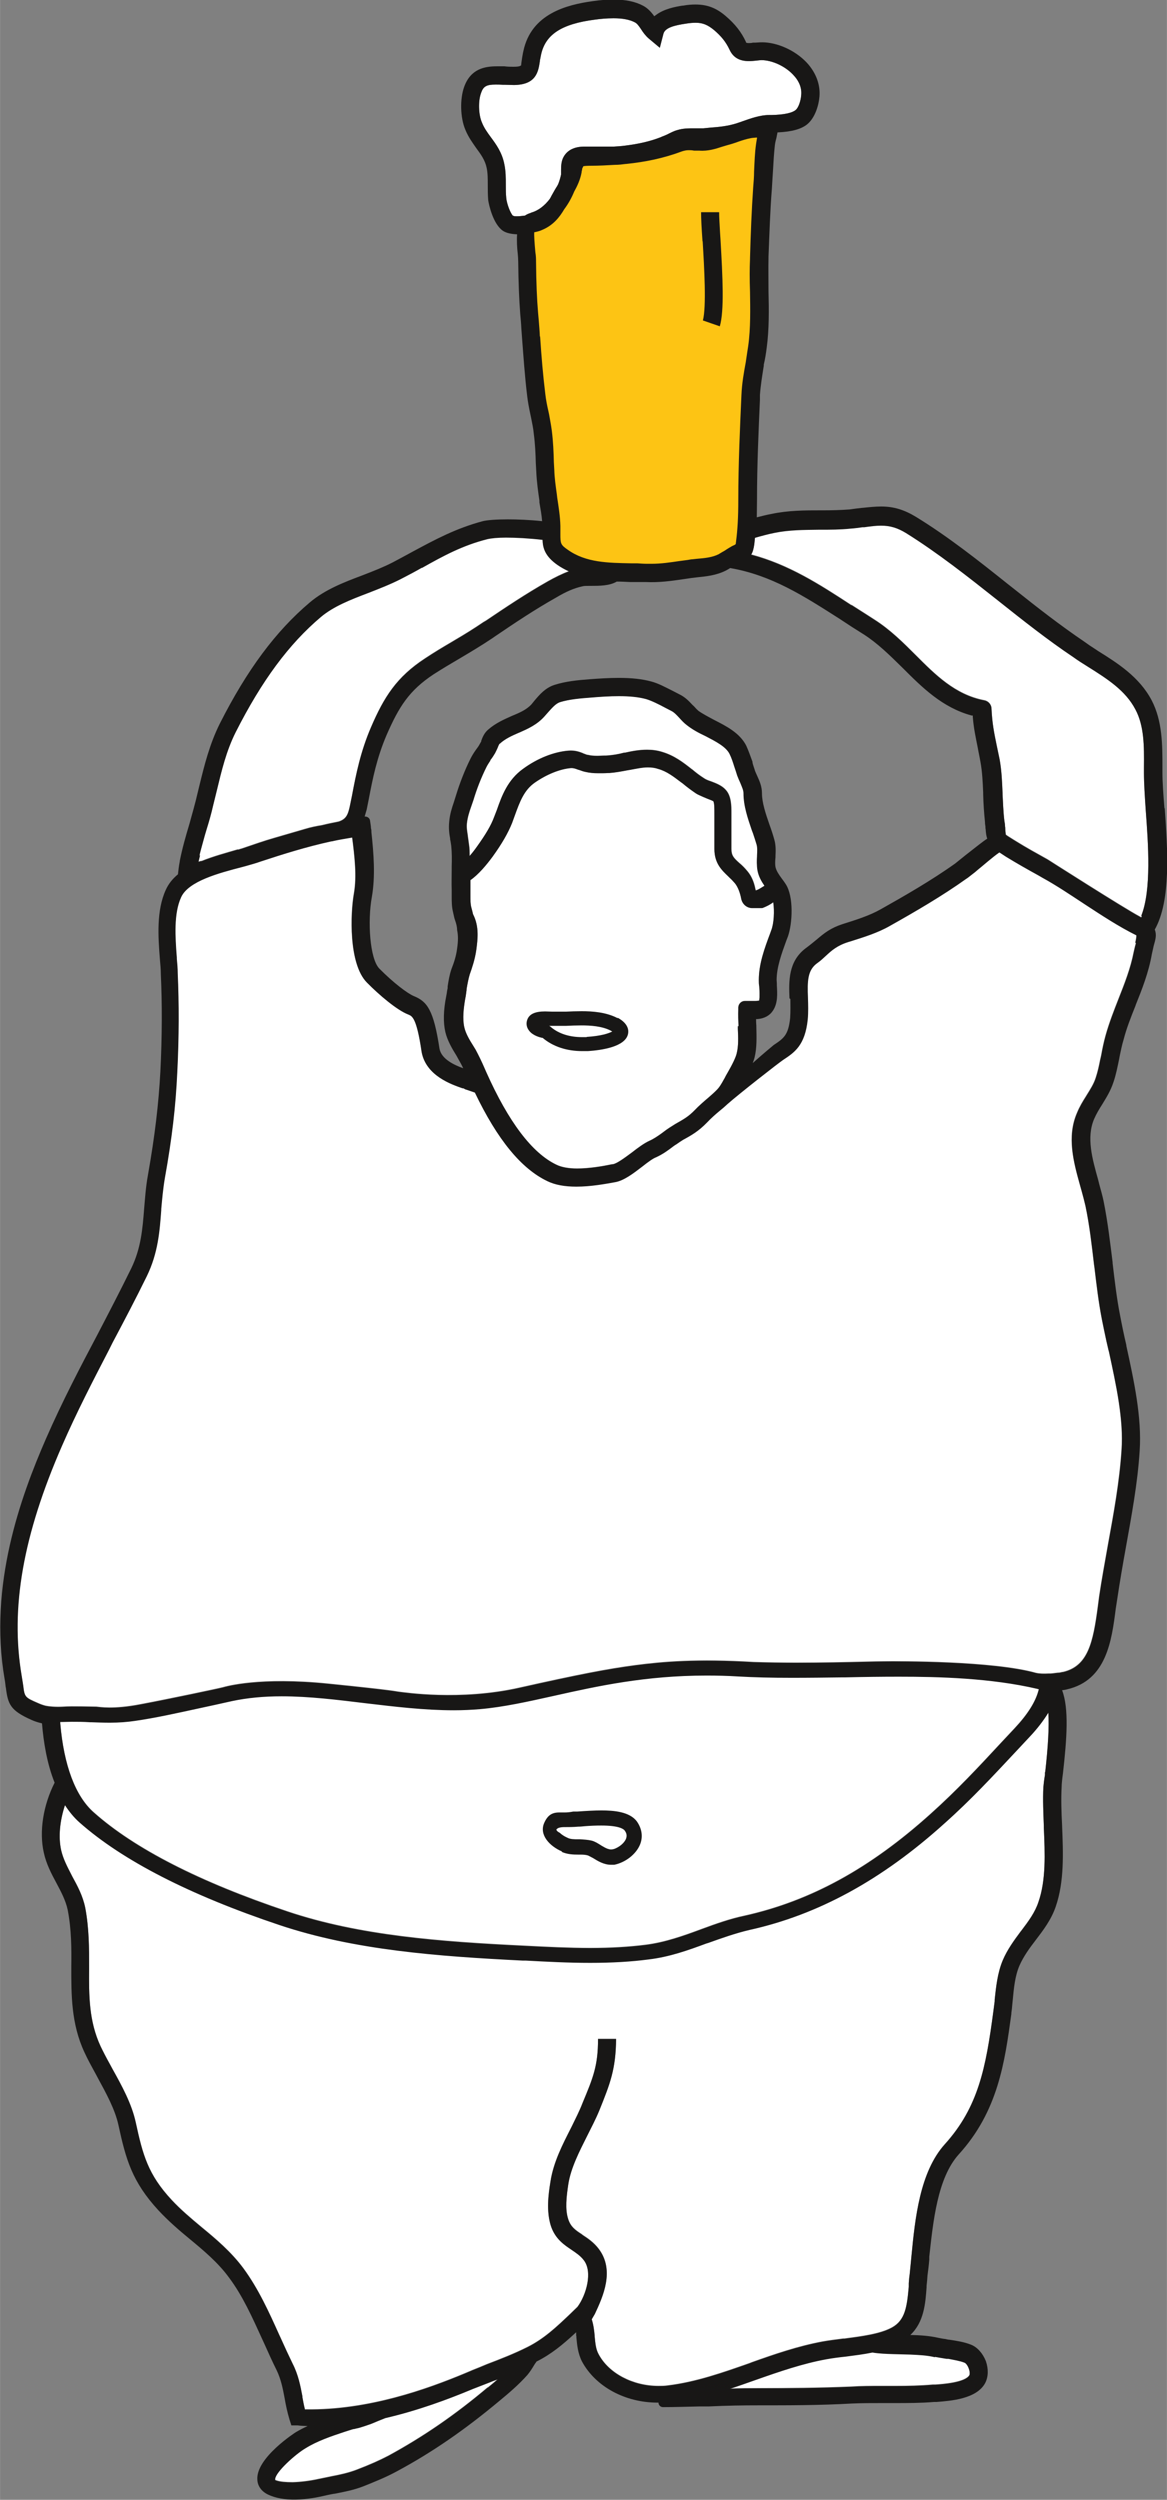 <svg xmlns="http://www.w3.org/2000/svg" id="Layer_2" width="18.26mm" height="39.11mm" viewBox="0 0 51.75 110.85"><rect x="0" y="0" width="51.75" height="110.85" fill="#808080" stroke="none"/><g id="Livello_1"><path d="m23.54,9.44c-.1.03-.19.07-.26.12-.14.02-.27.03-.37.03-.07,0-.11,0-.14-.02h-.02c-.12-.11-.28-.55-.3-.79-.02-.19-.02-.37-.02-.55v-.04c0-.3,0-.61-.07-.93-.1-.5-.36-.86-.59-1.17-.17-.23-.31-.43-.4-.66-.15-.34-.17-.95-.04-1.3.1-.3.24-.38.65-.38.09,0,.2,0,.34.01h.1c.12,0,.24.01.37.01.99-.01,1.08-.59,1.15-1.05v-.03c.02-.08.03-.16.05-.25.19-.91.91-1.38,2.4-1.57.21-.03.51-.06.82-.06.4,0,.71.06.94.18.1.05.17.15.26.28l.02.03c.09.14.19.28.34.41l.49.41.16-.62c.07-.28.52-.38.99-.45.18-.03.32-.04.44-.04.31,0,.53.09.81.32.32.27.53.53.69.87.16.35.44.51.86.51.12,0,.22-.01.31-.02.09-.01.23-.03.34-.02.5.04,1.05.33,1.37.71.1.11.34.42.3.83-.02.28-.13.58-.25.67-.14.12-.5.21-1.07.22h-.11c-.39,0-.81.15-1.18.28l-.08.03s-.1.03-.15.05c-.4.13-.79.17-1.2.2l-.3.03c-.08,0-.17,0-.25,0h-.23c-.17,0-.43,0-.68.08-.15.04-.3.12-.44.19-.08.04-.16.07-.24.1l-.04.02c-.49.19-.97.3-1.61.38-.15.02-.31.03-.47.04-.14,0-.28,0-.41,0h-.87c-.18,0-.71,0-.96.46-.1.18-.11.4-.11.57v.03s0,.04,0,.04c0,.05,0,.1,0,.14-.03.14-.07.28-.13.43-.03.06-.06.11-.1.17-.08.13-.14.25-.2.35-.02.05-.05.09-.07.13-.22.29-.5.52-.83.61Z" fill="#fff"></path><path d="m32.72,45.5v.12c.02.38.03.76-.05,1.08-.04.18-.19.49-.41.87-.05.08-.09.16-.13.24l-.03.05c-.11.2-.2.36-.35.5l-.03.03c-.1.1-.21.19-.31.28-.2.17-.42.36-.6.55-.28.29-.5.41-.87.62-.16.1-.34.21-.52.35l-.08.06c-.18.13-.36.25-.54.33-.24.11-.51.31-.78.52-.31.23-.66.49-.84.52h-.03c-.43.09-1.02.19-1.56.19-.38,0-.7-.06-.92-.17-1.07-.51-2.12-1.89-3.11-4.11l-.07-.16c-.13-.3-.26-.57-.4-.83l-.11-.18c-.16-.25-.33-.54-.39-.81-.09-.39-.03-.86.04-1.27.03-.13.04-.26.06-.39v-.04c.04-.23.08-.45.14-.65.1-.28.23-.66.29-1.08.06-.46.14-1.03-.14-1.58-.02-.05-.02-.09-.03-.12l-.05-.19c-.04-.15-.04-.32-.04-.53v-.08c0-.08,0-.15,0-.23,0-.12,0-.25,0-.37.36-.25.71-.67.99-1.05.41-.57.68-1.04.86-1.49l.12-.33c.22-.61.41-1.12.88-1.45.53-.37,1.12-.61,1.62-.65h0c.1,0,.17.02.3.07l.07.02c.08.03.16.06.26.08.17.04.35.06.59.06.14,0,.27,0,.4-.01h.07c.27-.02.54-.07.8-.12l.12-.02c.28-.05.54-.11.79-.11.17,0,.32.02.46.07.37.1.68.34,1.01.59l.07.05c.19.16.38.3.57.43.08.06.21.11.34.17l.19.08c.13.05.21.08.24.1h.02s.01.03.01.03c.04.09.04.3.04.58,0,.17,0,.35,0,.52,0,.09,0,.17,0,.26v.74c0,.64.33.94.61,1.21l.07.07c.08.07.15.15.23.24.13.16.23.42.28.69.05.24.25.41.49.41h.28s.08,0,.08,0c.02,0,.09,0,.11-.01.15-.06.32-.14.46-.25.06.39.03.95-.09,1.25l-.05.14c-.24.64-.5,1.34-.5,2.06,0,.09,0,.19.02.29.03.5,0,.57,0,.59v.03s-.04.01-.04.01c-.03,0-.07.01-.15.01h-.28s-.05,0-.07,0h-.1c-.16,0-.28.13-.29.28v.1c-.01.24,0,.5.01.74Z" fill="#fff"></path><path d="m33.6,38.59c.05.27.18.49.31.68-.11.07-.26.16-.31.18l-.08.03-.02-.08c-.06-.3-.17-.55-.33-.75-.13-.16-.26-.29-.37-.38-.26-.23-.36-.34-.36-.63v-1.59c0-.32,0-.77-.26-1.04-.16-.18-.41-.28-.65-.37-.13-.04-.24-.09-.31-.14-.19-.12-.37-.26-.51-.38l-.03-.02c-.38-.3-.77-.6-1.3-.76-.22-.07-.44-.1-.68-.1-.35,0-.67.06-.98.13h-.04c-.26.07-.5.11-.8.13h-.08c-.1,0-.2.01-.3.01-.17,0-.3-.01-.41-.04-.06,0-.12-.03-.17-.05-.02,0-.04-.01-.05-.02-.19-.08-.39-.14-.65-.12-.65.05-1.38.34-2.01.8-.69.49-.95,1.2-1.17,1.83l-.12.31c-.14.38-.38.78-.76,1.31-.12.17-.23.31-.33.42,0-.17,0-.35-.03-.52-.02-.13-.03-.25-.05-.36v-.02c-.03-.2-.06-.35-.04-.55.03-.26.1-.49.19-.74l.1-.29c.14-.47.34-.99.58-1.47.05-.1.12-.2.17-.28v-.02c.09-.11.15-.21.21-.31.04-.08.08-.16.11-.23.02-.06.06-.15.09-.19h.01c.24-.22.53-.35.83-.48l.05-.02c.36-.16.77-.34,1.1-.71l.15-.17c.18-.2.34-.39.53-.46.42-.13.89-.17,1.42-.21.36-.03.79-.06,1.2-.06.49,0,.88.04,1.21.13.24.07.56.23.84.38l.27.14c.13.06.25.19.37.32.09.1.2.22.32.31.25.2.55.36.85.5.44.23.89.46,1.05.78.09.18.15.37.21.56l.07.21c.02.06.04.13.06.19.04.11.09.22.14.33.08.2.14.32.14.46,0,.56.19,1.11.37,1.64l.05.13c.06.17.11.34.16.5.04.15.03.3.02.48v.03c-.01.17-.02.4.02.64Z" fill="#fff"></path><path d="m8.84,37.93c.07-.3.16-.6.24-.9l.08-.27c.1-.32.21-.7.29-1.06l.16-.65c.22-.91.42-1.76.84-2.6,1.16-2.29,2.36-3.91,3.78-5.11.56-.47,1.3-.76,2.09-1.06.46-.18.98-.38,1.45-.62.35-.18.67-.35.93-.5h.02c.96-.54,1.79-.99,2.89-1.27.17-.04.46-.07.83-.07.43,0,1.01.03,1.62.1.01.37.11.73.67,1.12.16.11.33.2.5.28-.32.12-.62.27-.94.45-.97.55-1.85,1.14-2.74,1.74l-.12.07c-.41.28-.83.54-1.24.78l-.15.09c-.41.24-.81.48-1.2.74-1.25.82-1.81,1.7-2.39,3.05-.46,1.07-.66,2.06-.84,3.02l-.09.44c-.09.44-.18.61-.5.72-.25.05-.5.1-.74.16-.24.04-.5.09-.76.17l-1.34.39c-.46.13-.97.31-1.47.48-.04.01-.08.02-.13.04h-.05c-.51.15-1.07.3-1.59.51-.01,0-.02,0-.03,0l-.11.03.07-.29Z" fill="#fff"></path><path d="m2.72,76.34c.14,0,.29-.01.45-.01.27,0,.53,0,.81.02h.06c.27.01.55.02.83.02.42,0,.78-.03,1.12-.08.9-.13,1.84-.34,2.76-.54l.74-.16c.27-.06.54-.12.81-.18.67-.14,1.39-.21,2.19-.21,1.22,0,2.5.16,3.74.31,1.27.15,2.59.31,3.9.31.4,0,.79-.02,1.15-.05,1.05-.09,2.16-.34,3.24-.58l.09-.02c1.88-.42,4.01-.89,6.72-.89.46,0,.93.01,1.4.04.7.04,1.46.06,2.4.06.74,0,1.5-.01,2.23-.02h.13c.85-.02,1.61-.03,2.37-.03,1.77,0,4.08.06,6.14.54l.07.02-.02.07c-.13.49-.47,1.04-1.05,1.66l-.59.63c-1.02,1.1-1.98,2.13-3.14,3.17-2.71,2.44-5.34,3.87-8.26,4.52-.66.14-1.27.36-1.87.58l-.08.03c-.73.27-1.56.57-2.44.68-.72.09-1.52.14-2.45.14s-1.93-.05-2.91-.1c-3.71-.18-7.31-.44-10.54-1.53-3.87-1.3-6.75-2.77-8.56-4.38-.82-.72-1.33-2.09-1.49-3.95v-.07s.07,0,.07,0Z" fill="#fff"></path><path d="m21.63,105.85c-1.46,1.23-2.86,2.19-4.4,3.03-.38.2-.85.41-1.43.63-.37.14-.75.22-1.12.29l-.14.03c-.15.03-.29.06-.44.09-.36.08-.77.13-1.12.14-.31,0-.56-.02-.73-.08l-.05-.02v-.05c.03-.32.9-1.1,1.34-1.36.51-.32,1.15-.54,1.76-.74l.22-.07c.06-.02.12-.04.18-.05.03,0,.06-.01.09-.02.16-.02.68-.21.68-.21.07-.03.55-.23.61-.25h0c1.46-.34,2.78-.83,3.88-1.29.18-.07.36-.14.54-.21.13-.05.26-.1.38-.15.06-.02.13-.05.19-.07-.14.13-.29.25-.45.38Z" fill="#fff"></path><path d="m41.45,104.49c.16.03.34.06.53.09h.08c.25.05.51.09.71.17.06.02.15.13.2.29.04.11.04.22.02.27-.19.33-1.2.4-1.51.42h-.11c-.56.05-1.12.06-1.6.06-.14,0-.28,0-.41,0h-.28c-.44,0-.89,0-1.33.03-1.45.06-2.85.07-4.06.07-.45,0-.89,0-1.32.02.4-.13.79-.27,1.16-.4,1.05-.37,2.07-.72,3.11-.91.27-.05.58-.09.87-.12.38-.05.79-.1,1.18-.18.3.05.62.06.93.07l.75.02c.39.02.73.03,1.1.12Z" fill="#fff"></path><path d="m46.34,78.56v.13c-.04.23-.06.42-.07.54-.03.56,0,1.15.02,1.73v.07c.05,1.15.1,2.33-.24,3.3-.15.46-.44.85-.75,1.26l-.04.05c-.29.39-.59.8-.79,1.27-.24.57-.3,1.2-.36,1.75v.07c-.02.16-.04.31-.06.46-.33,2.48-.66,4.23-2.15,5.88-1.11,1.23-1.32,3.29-1.48,4.95-.03.34-.06.6-.08.82-.02.13-.03.26-.04.39v.16c-.08.89-.16,1.49-.75,1.81-.53.29-1.36.39-2.1.49h-.06c-.31.04-.63.08-.91.13-1.08.2-2.13.56-3.14.92l-.1.04c-1.17.41-2.38.84-3.64.99-.13.02-.27.02-.4.02-1.14,0-2.2-.56-2.65-1.4-.13-.23-.15-.5-.18-.8v-.03c-.02-.23-.05-.48-.13-.73l.14-.24c.36-.77.89-1.93.17-2.88-.22-.29-.49-.47-.72-.62l-.02-.02c-.31-.2-.5-.34-.61-.67-.15-.45-.08-1.01,0-1.55.11-.73.5-1.48.83-2.14.18-.36.39-.76.55-1.15.47-1.17.73-1.81.74-3.16h-.8c0,1.2-.22,1.72-.69,2.85-.13.34-.31.69-.47,1.02l-.04.08c-.36.71-.78,1.51-.91,2.38-.1.6-.18,1.3.01,1.93.19.61.62.88.93,1.09.19.13.39.26.54.46.4.52.11,1.54-.28,2.07l-.34.33c-.61.58-1.14,1.08-1.87,1.45-.6.3-1.19.53-1.82.77l-.31.13c-.21.08-.42.17-.63.26-1.7.71-4.31,1.65-7.07,1.61h-.05s-.01-.05-.01-.05c-.04-.16-.07-.33-.1-.49v-.04c-.09-.47-.18-.95-.43-1.44-.18-.37-.36-.76-.53-1.14l-.07-.15c-.45-1-.92-2.04-1.59-2.95-.54-.73-1.23-1.31-1.85-1.82-.48-.4-.93-.78-1.33-1.21-1.05-1.13-1.28-2-1.59-3.43-.18-.84-.63-1.65-1.03-2.37l-.13-.24c-.15-.27-.28-.52-.4-.77-.52-1.12-.52-2.25-.51-3.45v-.06c0-.85,0-1.72-.17-2.63-.11-.54-.35-.98-.58-1.4l-.03-.06c-.19-.37-.37-.71-.46-1.1-.13-.59-.06-1.3.17-2,.19.29.4.55.65.77,1.9,1.68,4.88,3.21,8.85,4.54,3.34,1.12,7.02,1.39,10.81,1.58h.14c.92.05,1.87.1,2.84.1s1.82-.05,2.58-.15c.94-.11,1.77-.41,2.58-.71l.07-.02c.59-.21,1.2-.43,1.84-.58,3.03-.67,5.86-2.21,8.64-4.72,1.18-1.05,2.15-2.1,3.19-3.21l.58-.62c.36-.38.63-.74.84-1.08.04.61-.01,1.49-.14,2.65Z" fill="#fff"></path><path d="m50.37,41.8l-.02.08c-.03.1-.05.21-.08.33-.14.72-.4,1.38-.68,2.09-.18.46-.41,1.04-.57,1.62-.08.29-.14.58-.19.86-.02.08-.03.15-.05.22-.05.26-.11.53-.19.77-.09.29-.25.53-.41.79l-.03.05c-.14.22-.28.45-.39.72-.47,1.07-.15,2.21.13,3.22l.07.25c.06.22.12.44.17.66.18.86.28,1.74.38,2.6l.02.14c.09.75.18,1.53.33,2.3.06.31.13.63.2.96.03.13.06.26.09.39l.02.07c.32,1.48.66,3.02.56,4.38-.09,1.39-.35,2.81-.6,4.18-.15.85-.28,1.55-.39,2.29l-.06.46c-.21,1.58-.43,2.64-1.54,2.9-.04,0-.1.02-.16.03-.1,0-.24.03-.39.04-.03,0-.06,0-.1,0-.19.01-.39.01-.56-.03-1.9-.53-6.05-.52-6.75-.51-.71,0-3.27.11-5.76.03-2.51-.15-4.03-.02-5.25.14s-2.52.41-5.15,1c-2.63.59-5.13.2-5.32.18s-.08-.05-3.14-.36c-3.05-.31-4.54.12-4.68.16-.14.04-2.41.52-3.64.75-1.23.24-1.83.12-1.97.11-.14,0-1.12-.03-1.47,0-.34.02-.64-.01-.78-.04-.12-.03-.23-.07-.34-.12-.58-.25-.6-.27-.66-.78-.02-.12-.04-.27-.07-.44-.51-3,.06-6.24,1.79-10.2.65-1.49,1.37-2.88,2.07-4.23l.17-.34c.52-.98,1.03-1.95,1.52-2.95.5-1.03.57-1.99.64-2.93v-.05c.04-.44.08-.9.16-1.37.32-1.78.48-3.18.55-4.68.08-1.57.08-3.05.02-4.41,0-.2-.02-.43-.04-.64v-.05c-.07-.91-.14-1.95.19-2.67.32-.72,1.7-1.08,2.7-1.34l.15-.04c.24-.07.47-.13.66-.2,1-.33,2.05-.66,3.15-.9.04,0,.07-.01.11-.02.22-.05.53-.1.82-.15.11.85.21,1.73.08,2.48-.16.89-.24,3.13.57,3.95.54.55,1.34,1.23,1.84,1.42.17.07.37.15.59,1.66.19,1.06,1.33,1.44,1.81,1.61h.04s.07.04.09.05h.01s.41.14.41.14c1,2.09,2.06,3.38,3.22,3.93.33.16.75.24,1.28.24.64,0,1.29-.12,1.73-.2.38-.07.79-.38,1.18-.68.29-.23.49-.37.62-.42.29-.13.54-.31.76-.48.05-.04.1-.07.15-.1.1-.07.2-.14.3-.2.37-.2.68-.38,1.05-.76.18-.19.37-.36.54-.5.04-.03.08-.07.12-.1.09-.07.17-.15.25-.22.52-.46,2.26-1.82,2.47-1.96.5-.33.97-.64,1.09-1.79.03-.33.02-.65.01-.95-.03-.76-.02-1.24.41-1.55.16-.11.28-.23.39-.33.25-.23.49-.45,1-.61l.07-.02c.6-.19,1.22-.38,1.76-.69,1.14-.64,2.34-1.34,3.39-2.09.07-.04.16-.12.28-.21.07-.05.14-.11.22-.18.19-.15.7-.6.97-.78.09.06.18.12.29.19.49.3.95.56,1.44.83l.19.11c.62.34,1.24.76,1.79,1.12l.06.04c.75.49,1.52,1,2.31,1.39,0,.07-.01.16-.05.33Z" fill="#fff"></path><path d="m50.64,40.6l-.03.07-.07-.04c-.7-.37-4.08-2.53-4.08-2.53-.52-.29-.94-.52-1.39-.8l-.13-.08c-.22-.14-.31-.19-.33-.22h-.01s0-.03,0-.03c0-.04-.02-.14-.02-.23,0-.03,0-.07-.01-.11,0-.07-.01-.15-.03-.25-.05-.42-.06-.82-.08-1.17v-.05c-.02-.49-.04-1-.13-1.5l-.13-.62c-.12-.58-.2-.99-.23-1.62h0c0-.19-.14-.35-.33-.38h0c-1.29-.25-2.17-1.14-3.02-1.99-.56-.56-1.14-1.14-1.85-1.59l-.31-.2c-.23-.15-.46-.29-.69-.44h-.02c-1.42-.93-2.78-1.8-4.44-2.24.07-.11.11-.25.14-.46.01-.09.02-.19.03-.29.28-.08.57-.16.87-.22.64-.13,1.27-.13,1.94-.14h.07c.44,0,.9,0,1.37-.05.18-.01.36-.04.52-.06h.08c.28-.04.52-.07.74-.07.41,0,.73.1,1.11.33,1.41.88,2.75,1.94,4.05,2.97l.05.04c1.07.85,2.18,1.73,3.33,2.5.18.13.38.26.64.42.86.54,1.66,1.05,2.1,1.89.39.73.39,1.62.38,2.57v.25c0,.46.04,1.07.08,1.66.11,1.48.26,3.52-.2,4.68Z" fill="#fff"></path><path d="m34.1,5.52c-.39,0-.88.19-1.26.32-.54.18-1.03.19-1.6.26-.37.03-.75-.04-1.09.07-.24.08-.48.21-.71.3-.57.21-1.11.33-1.72.4-.47.06-.94.04-1.42.04-.34,0-.8-.08-.98.25-.09.17-.04.46-.08.66-.15.84-.77,1.77-1.6,2-.53.14-.28,1.28-.28,1.76,0,.77.03,1.54.09,2.3.1,1.2.16,2.43.32,3.63.07.56.23,1.09.29,1.65.07.57.08,1.12.11,1.7.03.83.25,1.65.28,2.47.03.67-.12.94.5,1.37,1.09.77,2.47.63,3.72.69.66.03,1.24-.08,1.88-.17.51-.07,1.05-.06,1.51-.31.2-.11.37-.23.57-.34.31-.16.36-.18.42-.53.09-.61.1-1.25.1-1.88,0-1.56.07-3.1.14-4.65.03-.72.2-1.42.3-2.14.17-1.24.03-2.64.08-3.89.04-1.05.07-2.1.14-3.15.05-.65.05-1.29.12-1.92.04-.31.15-.6.16-.91" fill="#fdc414"></path><path d="m24.91,82.12c.25.11.51.12.74.12h.11c.12,0,.23.01.32.04.06.03.16.08.23.12.19.12.47.29.78.29h.15c.49-.1.96-.46,1.14-.89.14-.34.09-.7-.13-1.02-.32-.45-1.05-.5-1.58-.5-.3,0-.65.02-1.07.05h-.18c-.15.03-.27.04-.37.04h-.25c-.33,0-.52.13-.67.47-.23.53.25,1.03.79,1.26Zm-.22-1c.04-.11.36-.1.36-.1.15,0,.37,0,.59-.02.1,0,.19-.01.29-.02.25-.02.49-.03.73-.03.78,0,.99.15,1.04.22.12.16.09.28.06.37-.08.19-.3.37-.53.45l-.09.02h-.09l-.11-.03c-.08-.03-.17-.08-.27-.14l-.03-.02c-.13-.08-.25-.16-.4-.2-.17-.04-.35-.05-.52-.06h-.08c-.18,0-.35,0-.48-.07-.14-.06-.27-.15-.34-.22,0,0-.18-.08-.14-.17Z" fill="#181716"></path><path d="m27.39,45.15c-.51-.27-1.12-.31-1.6-.31-.24,0-.49.01-.7.02h-.12c-.12,0-.25,0-.38,0h-.09c-.11,0-.22-.01-.33-.01-.45,0-.7.12-.79.37-.06.17-.03.34.08.48.16.22.48.3.57.32h.03c.46.39,1.07.59,1.76.59.09,0,.17,0,.25,0,.61-.04,1.66-.19,1.78-.76.03-.13.04-.45-.46-.72Zm-1.37.84c-.06,0-.13,0-.21,0-.55,0-1.02-.15-1.36-.43l-.06-.05-.04-.02s.12,0,.12,0h.11c.15,0,.28,0,.4,0h.12c.21-.01.45-.02.68-.02.4,0,.91.03,1.3.23.03.02.05.03.07.04-.15.08-.49.2-1.14.24Z" fill="#181716"></path><path d="m31.16,10.7c.07,1.17.17,2.9.01,3.51l.75.26c.2-.68.13-2.15.03-3.86l-.02-.31c-.02-.36-.04-.68-.04-.89h-.8c0,.27.02.7.06,1.25v.03Z" fill="#181716"></path><path d="m51.64,35.86c-.05-.62-.09-1.17-.09-1.6v-.23c0-1.01,0-2.06-.48-2.98-.55-1.04-1.52-1.65-2.37-2.18l-.15-.1c-.16-.1-.32-.21-.47-.32-1.05-.71-2.09-1.52-3.08-2.31l-.33-.26c-1.29-1.03-2.63-2.09-4.05-2.96-.51-.31-.98-.46-1.54-.46-.27,0-.54.03-.83.06h-.02c-.17.02-.36.04-.55.07-.4.03-.8.04-1.18.04h-.13c-.66,0-1.41,0-2.16.16-.23.04-.44.1-.65.15,0-.24.01-.5.01-.79,0-1.51.07-3.06.13-4.43v-.21c.03-.42.1-.84.17-1.29v-.05c.06-.25.1-.51.13-.75.11-.81.1-1.68.08-2.5,0-.54-.01-1,0-1.48v-.06c.04-.99.07-2.02.15-3.02.01-.16.02-.33.03-.5l.02-.31c.02-.36.04-.73.08-1.09.01-.09.03-.2.07-.34.02-.09.03-.17.05-.25h0s.02,0,.02,0c.63-.03,1.05-.15,1.31-.37.34-.29.5-.84.53-1.22.04-.5-.13-.99-.49-1.42-.46-.54-1.22-.93-1.92-.98-.15-.01-.29,0-.43.01h-.11c-.06.02-.14.02-.19.02-.05,0-.07,0-.1-.02h-.02s0-.03,0-.03c-.21-.45-.48-.79-.9-1.15-.42-.36-.82-.51-1.34-.51-.16,0-.33.01-.55.05h-.03c-.31.05-.82.14-1.19.43l-.06.04-.04-.06c-.11-.14-.24-.29-.44-.4-.35-.19-.79-.28-1.33-.28-.27,0-.56.02-.91.07-1.16.16-2.73.56-3.08,2.21-.03.12-.04.22-.06.32-.01.07-.02.15-.03.21,0,.04-.01.07-.01.08v.03s-.04.02-.04.02c-.05.03-.15.04-.29.04h-.03c-.11,0-.23,0-.38-.02-.11,0-.22,0-.33,0-.53,0-1.17.1-1.46.92-.19.53-.17,1.36.05,1.88.14.35.34.61.49.83.2.27.39.53.46.87.05.23.05.49.05.76,0,.22,0,.45.02.68.03.21.22,1.07.66,1.36.14.09.35.14.62.15-.02.29,0,.61.03.87.01.1.02.24.02.34.01.95.04,1.67.09,2.33.02.21.04.43.05.65.01.14.02.28.03.41.06.78.12,1.69.23,2.59.03.25.08.51.13.75l.05.24c.04.21.09.43.11.66.06.45.08.9.09,1.31l.02.35c.02.49.09.96.14,1.31v.08c.05.29.1.56.12.83-.57-.06-1.11-.08-1.52-.08-.5,0-.91.03-1.11.08-1.2.32-2.12.82-3.09,1.34l-.11.06c-.26.14-.53.29-.8.43-.41.21-.84.38-1.36.58-.77.29-1.64.62-2.32,1.2-1.5,1.27-2.77,2.97-3.98,5.36-.46.92-.69,1.86-.91,2.76l-.16.66c-.06.24-.13.49-.2.74l-.08.29c-.16.53-.32,1.09-.43,1.65h0s0,.02,0,.02h0c-.04.2-.06.39-.08.57-.23.19-.42.42-.54.69-.42.92-.34,2.08-.26,3.09.02.22.04.43.04.64.06,1.29.06,2.75-.02,4.33-.08,1.45-.24,2.82-.55,4.58-.1.54-.13,1.05-.17,1.5-.07.9-.14,1.75-.57,2.64-.49,1-.99,1.96-1.5,2.94-.73,1.38-1.55,2.94-2.28,4.61-1.13,2.59-2.55,6.51-1.84,10.65.02.1.03.19.04.28,0,.04.01.09.02.13.09.72.2,1,1.12,1.41.15.07.31.12.48.16.07.84.22,1.78.56,2.63-.51,1.01-.69,2.17-.48,3.1.11.51.34.94.56,1.35.19.36.41.76.5,1.19.17.87.17,1.74.16,2.52,0,1.24-.01,2.52.58,3.79.15.33.33.65.52,1l.08.15c.37.68.76,1.39.91,2.08.33,1.52.6,2.51,1.78,3.79.43.46.9.87,1.4,1.28.58.48,1.24,1.03,1.72,1.69.61.81,1.04,1.78,1.47,2.72l.11.24c.17.38.35.78.54,1.16.19.4.27.8.35,1.23.05.3.12.63.22.96l.08.25h.28c.14.02.27.02.44.03-.18.08-.35.17-.52.27-.02.01-1.76,1.13-1.71,2.09,0,.17.08.49.48.68.32.15.73.23,1.23.22.52-.01,1-.11,1.17-.15.18-.04.35-.08.53-.11h.02c.41-.08.83-.16,1.25-.32.45-.18,1.01-.4,1.52-.68,1.58-.85,3.02-1.85,4.54-3.12.4-.33.85-.71,1.24-1.15.11-.13.21-.29.3-.44.02-.03.04-.07.07-.1.01-.02.02-.03.03-.05.68-.34,1.19-.78,1.65-1.2l.11-.1v.15s.01.02.01.03c0,.02,0,.03,0,.05.03.31.06.7.25,1.07.6,1.11,1.91,1.82,3.35,1.82.01,0,.02,0,.04,0h0c0,.11.09.2.2.2.53,0,1.06-.02,1.58-.03h.43c.83-.04,1.56-.05,2.26-.05,1.3,0,2.7,0,4.1-.08.46-.02.92-.02,1.43-.02h.48c.56,0,1.16,0,1.75-.05h.11c.62-.05,1.77-.13,2.15-.84.14-.27.15-.62.03-.97-.14-.35-.38-.62-.66-.73-.3-.12-.63-.17-.96-.22-.06,0-.12-.02-.17-.03-.1-.01-.2-.03-.3-.05-.44-.1-.84-.12-1.26-.13.61-.57.67-1.41.72-2.11v-.07c.02-.15.03-.3.04-.45.03-.22.06-.46.08-.71v-.13c.17-1.55.36-3.48,1.3-4.53,1.76-1.93,2.05-4.12,2.34-6.24v-.04c.02-.12.03-.24.04-.36l.02-.2c.05-.53.1-1.08.3-1.54.18-.41.45-.78.72-1.13.32-.42.69-.9.89-1.49.38-1.11.33-2.36.28-3.58v-.02c-.03-.57-.05-1.16-.02-1.7,0-.13.02-.32.06-.62.17-1.51.27-2.86-.04-3.67.08-.01.15-.02.22-.04,1.75-.4,1.98-2.16,2.16-3.58l.07-.45c.11-.74.24-1.5.38-2.27.25-1.4.52-2.84.61-4.27.1-1.49-.25-3.1-.59-4.66v-.03c-.11-.46-.2-.91-.28-1.33-.15-.76-.24-1.55-.33-2.31v-.04c-.1-.79-.21-1.77-.4-2.71-.05-.24-.12-.48-.19-.74l-.05-.2c-.26-.93-.53-1.88-.18-2.7.1-.23.22-.43.36-.65.17-.28.37-.59.5-.99.11-.32.18-.68.25-1.02l.03-.16c.05-.24.1-.48.17-.71.13-.5.32-.98.52-1.48l.02-.06c.27-.67.57-1.43.71-2.24.03-.14.06-.26.08-.36.07-.26.15-.47.05-.73.73-1.29.57-3.56.44-5.4ZM23.54,9.44c-.1.03-.19.07-.26.12-.14.02-.27.03-.37.03-.07,0-.11,0-.14-.02h-.02c-.12-.11-.28-.55-.3-.79-.02-.19-.02-.37-.02-.55v-.04c0-.3,0-.61-.07-.93-.1-.5-.36-.86-.59-1.17-.17-.23-.31-.43-.4-.66-.15-.34-.17-.95-.04-1.3.1-.3.24-.38.65-.38.09,0,.2,0,.34.01h.1c.12,0,.24.01.37.01.99-.01,1.08-.59,1.15-1.05v-.03c.02-.08.03-.16.05-.25.19-.91.91-1.38,2.4-1.57.21-.03.51-.06.82-.06.4,0,.71.06.94.18.1.05.17.15.26.28l.02.03c.09.14.19.28.34.41l.49.41.16-.62c.07-.28.52-.38.99-.45.18-.03.32-.04.44-.04.31,0,.53.09.81.32.32.27.53.53.69.87.16.35.44.51.86.51.12,0,.22-.01.31-.02.09-.01.23-.03.34-.02.5.04,1.05.33,1.37.71.1.11.34.42.3.83-.02.28-.13.58-.25.67-.14.12-.5.21-1.07.22h-.11c-.39,0-.81.15-1.18.28l-.08.03s-.1.03-.15.05c-.4.13-.79.17-1.2.2l-.3.03c-.08,0-.17,0-.25,0h-.23c-.17,0-.43,0-.68.08-.15.04-.3.12-.44.19-.08.04-.16.07-.24.1l-.04.02c-.49.19-.97.3-1.61.38-.15.02-.31.03-.47.04-.14,0-.28,0-.41,0h-.87c-.18,0-.71,0-.96.46-.1.18-.11.4-.11.57v.03s0,.04,0,.04c0,.05,0,.1,0,.14-.03.14-.07.28-.13.43-.03.06-.06.11-.1.17-.08.13-.14.25-.2.35-.02.05-.05.09-.07.13-.22.29-.5.52-.83.61Zm.4,5.49c-.01-.25-.03-.49-.05-.73l-.03-.34c-.05-.6-.08-1.26-.09-2.28,0-.08,0-.22-.03-.4-.04-.44-.06-.76-.05-.88.16-.03.28-.07.34-.1.49-.2.78-.56.99-.92.18-.24.33-.51.44-.78.14-.25.27-.53.33-.85,0-.04.01-.08.02-.11,0-.03.01-.06.01-.07l.05-.1c.06-.01.16-.02.33-.02.37,0,.72-.02,1.06-.04.18,0,.34-.02.49-.04,0,0,.01,0,.02,0,.86-.09,1.65-.25,2.48-.56.1-.03.18-.05.29-.05.06,0,.14,0,.24.02h.23c.38.03.73-.08,1-.17.07-.02.14-.04.2-.06l.07-.02c.12-.03.24-.07.36-.11l.11-.04c.2-.07.37-.12.53-.15.08-.02.17-.02.26-.03h.03s0,.02,0,.02c-.01.08-.03.17-.04.25-.06.41-.07.83-.09,1.24,0,.22-.02.47-.04.71-.07,1.02-.11,2.04-.14,3.12v.04c-.02.43-.02.9,0,1.47.01.72.03,1.61-.08,2.39l-.04.26c-.02.16-.05.31-.07.47-.08.43-.17.93-.19,1.44-.06,1.35-.14,3.03-.14,4.67,0,.73-.03,1.3-.1,1.83v.02s-.01.04-.01.05v.04s-.03.03-.03.03c-.02.01-.05.03-.08.04-.02.01-.05.02-.08.04-.07.04-.14.08-.2.12-.03.02-.06.04-.09.06-.05.03-.1.06-.14.08-.04.03-.09.05-.13.08-.29.15-.63.18-.99.21l-.18.02c-.07,0-.14.02-.21.03l-.38.05c-.41.06-.8.12-1.23.12-.07,0-.13,0-.2,0-.14,0-.28-.01-.43-.02-.09,0-.17,0-.26,0-1.04-.02-2.02-.03-2.82-.6-.32-.22-.33-.28-.33-.69v-.09c0-.09,0-.18,0-.28-.01-.42-.08-.85-.14-1.25l-.02-.17c-.05-.36-.1-.71-.11-1.06l-.02-.35c-.01-.44-.03-.91-.09-1.39-.03-.24-.08-.49-.12-.72l-.03-.14c-.06-.26-.11-.51-.14-.78-.1-.82-.17-1.64-.23-2.55Zm11.11,29.37c0,.25.01.55-.01.84-.08.76-.28.9-.73,1.2-.04.03-.54.45-.93.8.03-.08.06-.16.08-.24.11-.44.09-.92.08-1.39v-.04s-.01-.1-.01-.16v-.12s.06,0,.06,0c.31-.03.54-.15.69-.38.22-.33.19-.76.17-1.11v-.08c0-.06-.01-.11-.01-.16,0-.57.22-1.17.43-1.75l.07-.18c.2-.56.27-1.77-.1-2.33-.05-.08-.11-.16-.17-.24-.14-.19-.24-.34-.28-.51-.02-.11-.02-.24,0-.44v-.06c.01-.21.02-.46-.05-.71-.06-.22-.14-.46-.22-.68-.17-.49-.33-.97-.33-1.38,0-.31-.11-.55-.21-.77l-.04-.09c-.03-.07-.06-.13-.08-.21l-.03-.09c-.02-.07-.05-.14-.06-.21v-.03c-.09-.24-.17-.48-.28-.72-.29-.56-.88-.86-1.41-1.13-.28-.15-.53-.28-.71-.41-.05-.05-.1-.09-.14-.14-.03-.03-.06-.07-.1-.1l-.03-.03c-.15-.16-.32-.34-.57-.46l-.31-.16c-.3-.15-.63-.33-.94-.41-.4-.11-.87-.16-1.44-.16-.44,0-.9.03-1.29.06-.53.04-1.06.09-1.56.25-.41.13-.67.44-.89.7l-.13.16c-.23.25-.54.38-.88.52-.33.15-.71.31-1.05.61-.16.14-.24.32-.3.49v.03s-.05.08-.07.12c-.04.08-.1.16-.16.24-.1.14-.18.27-.25.41-.25.5-.47,1.07-.63,1.59l-.11.35c-.09.26-.17.52-.2.84-.03.3,0,.54.04.75v.03s.01.07.02.1c.01.07.02.13.03.2.03.3.03.61.02.9v.15c0,.3-.01.6,0,.9,0,.1,0,.19,0,.29,0,.22,0,.46.06.7l.04.18c.01.06.03.12.05.18.05.14.09.29.09.43.05.24.05.48,0,.82-.04.33-.14.63-.25.91-.09.26-.13.52-.17.77v.08c-.02.08-.03.15-.04.23l-.02.11c-.13.65-.14,1.18-.04,1.61.09.38.31.75.49,1.04l.1.18c.07.12.14.25.2.38-.39-.14-.96-.4-1.05-.86-.26-1.73-.55-2.1-1.14-2.34-.27-.11-.91-.59-1.53-1.22-.42-.43-.53-2.09-.33-3.18.16-.92.08-1.93-.02-2.86,0-.06,0-.12-.02-.18,0-.06-.01-.12-.02-.19l-.02-.14c-.01-.12-.12-.2-.24-.19h0c.03-.1.06-.2.09-.31l.09-.45c.18-.95.36-1.84.79-2.85.55-1.26,1-1.98,2.09-2.7.39-.25.81-.5,1.17-.71.42-.25.93-.55,1.45-.9l.1-.07c.9-.61,1.75-1.18,2.69-1.71.47-.28.82-.43,1.19-.51.07-.02.16-.02.29-.02h.07c.39,0,.84,0,1.16-.19.2,0,.4.01.59.02h.03c.1,0,.2,0,.29,0,.12,0,.25,0,.37,0,.59.03,1.15-.05,1.63-.12l.41-.06c.08-.01.17-.02.25-.03.38-.04.85-.08,1.29-.31.06-.03.12-.07.17-.1,1.84.32,3.25,1.23,4.85,2.25l.06.04c.33.22.67.44,1.01.65.61.39,1.13.9,1.71,1.47l.02.02c.86.86,1.76,1.76,3.06,2.11h.05s0,.06,0,.06c.04.52.13.91.22,1.37l.03.16c.03.15.06.3.09.47.08.44.1.89.12,1.36v.07c.01.43.04.84.08,1.23,0,.08.01.14.02.2,0,.05,0,.09.01.12.01.17.03.31.07.42-.19.12-.46.34-.96.73l-.46.37c-1.05.75-2.27,1.45-3.32,2.04-.5.28-1.08.46-1.68.65-.52.17-.8.39-1.14.68-.15.12-.3.25-.48.38-.79.59-.76,1.47-.73,2.23Zm-2.33,1.21v.12c.02.38.03.76-.05,1.08-.04.18-.19.49-.41.87-.05.08-.09.16-.13.24l-.03.05c-.11.2-.2.36-.35.5l-.03.03c-.1.1-.21.19-.31.28-.2.17-.42.36-.6.55-.28.29-.5.41-.87.62-.16.1-.34.21-.52.35l-.08.06c-.18.13-.36.25-.54.33-.24.11-.51.31-.78.52-.31.23-.66.49-.84.52h-.03c-.43.09-1.02.19-1.56.19-.38,0-.7-.06-.92-.17-1.07-.51-2.12-1.89-3.11-4.11l-.07-.16c-.13-.3-.26-.57-.4-.83l-.11-.18c-.16-.25-.33-.54-.39-.81-.09-.39-.03-.86.04-1.27.03-.13.04-.26.06-.39v-.04c.04-.23.08-.45.14-.65.1-.28.23-.66.29-1.08.06-.46.14-1.03-.14-1.58-.02-.05-.02-.09-.03-.12l-.05-.19c-.04-.15-.04-.32-.04-.53v-.08c0-.08,0-.15,0-.23,0-.12,0-.25,0-.37.36-.25.71-.67.99-1.05.41-.57.68-1.04.86-1.49l.12-.33c.22-.61.41-1.12.88-1.45.53-.37,1.12-.61,1.62-.65h0c.1,0,.17.02.3.07l.07.02c.08.03.16.06.26.08.17.04.35.06.59.06.14,0,.27,0,.4-.01h.07c.27-.02.54-.07.8-.12l.12-.02c.28-.05.54-.11.79-.11.17,0,.32.02.46.07.37.1.68.34,1.01.59l.07.05c.19.16.38.3.57.43.08.06.21.11.34.17l.19.08c.13.05.21.08.24.1h.02s.01.03.01.03c.04.09.04.3.04.58,0,.17,0,.35,0,.52,0,.09,0,.17,0,.26v.74c0,.64.33.94.61,1.21l.07.07c.08.07.15.15.23.24.13.16.23.42.28.69.05.24.25.41.49.41h.28s.08,0,.08,0c.02,0,.09,0,.11-.01.15-.06.32-.14.46-.25.06.39.03.95-.09,1.25l-.05.14c-.24.64-.5,1.34-.5,2.06,0,.09,0,.19.02.29.03.5,0,.57,0,.59v.03s-.04.01-.04.01c-.03,0-.07.01-.15.01h-.28s-.05,0-.07,0h-.1c-.16,0-.28.13-.29.28v.1c-.01.24,0,.5.01.74Zm.87-6.91c.05.27.18.49.31.68-.11.07-.26.16-.31.18l-.08.03-.02-.08c-.06-.3-.17-.55-.33-.75-.13-.16-.26-.29-.37-.38-.26-.23-.36-.34-.36-.63v-1.59c0-.32,0-.77-.26-1.04-.16-.18-.41-.28-.65-.37-.13-.04-.24-.09-.31-.14-.19-.12-.37-.26-.51-.38l-.03-.02c-.38-.3-.77-.6-1.3-.76-.22-.07-.44-.1-.68-.1-.35,0-.67.06-.98.13h-.04c-.26.07-.5.11-.8.13h-.08c-.1,0-.2.01-.3.01-.17,0-.3-.01-.41-.04-.06,0-.12-.03-.17-.05-.02,0-.04-.01-.05-.02-.19-.08-.39-.14-.65-.12-.65.05-1.38.34-2.01.8-.69.49-.95,1.2-1.17,1.83l-.12.31c-.14.38-.38.78-.76,1.31-.12.17-.23.31-.33.42,0-.17,0-.35-.03-.52-.02-.13-.03-.25-.05-.36v-.02c-.03-.2-.06-.35-.04-.55.03-.26.1-.49.19-.74l.1-.29c.14-.47.34-.99.58-1.47.05-.1.12-.2.17-.28v-.02c.09-.11.15-.21.21-.31.04-.08.08-.16.11-.23.02-.06.06-.15.09-.19h.01c.24-.22.53-.35.83-.48l.05-.02c.36-.16.77-.34,1.1-.71l.15-.17c.18-.2.34-.39.53-.46.42-.13.89-.17,1.42-.21.36-.03.79-.06,1.2-.06.49,0,.88.04,1.21.13.24.07.56.23.84.38l.27.14c.13.06.25.19.37.32.09.1.2.22.32.31.25.2.55.36.85.5.44.23.89.46,1.05.78.09.18.15.37.21.56l.07.21c.02.06.04.13.06.19.04.11.09.22.14.33.08.2.14.32.14.46,0,.56.19,1.11.37,1.64l.05.13c.06.17.11.34.16.5.04.15.03.3.02.48v.03c-.01.17-.02.4.02.64Zm-24.75-.65c.07-.3.16-.6.24-.9l.08-.27c.1-.32.21-.7.29-1.06l.16-.65c.22-.91.42-1.76.84-2.6,1.16-2.29,2.36-3.91,3.78-5.11.56-.47,1.3-.76,2.09-1.06.46-.18.98-.38,1.45-.62.35-.18.67-.35.93-.5h.02c.96-.54,1.79-.99,2.89-1.27.17-.04.46-.07.83-.07.43,0,1.01.03,1.62.1.01.37.11.73.67,1.12.16.11.33.2.5.28-.32.12-.62.27-.94.45-.97.55-1.85,1.14-2.74,1.74l-.12.07c-.41.28-.83.54-1.24.78l-.15.09c-.41.24-.81.48-1.2.74-1.25.82-1.81,1.7-2.39,3.05-.46,1.07-.66,2.06-.84,3.02l-.09.44c-.09.44-.18.61-.5.72-.25.05-.5.1-.74.16-.24.04-.5.09-.76.17l-1.34.39c-.46.13-.97.31-1.47.48-.04.01-.08.02-.13.04h-.05c-.51.15-1.07.3-1.59.51-.01,0-.02,0-.03,0l-.11.03.07-.29Zm-6.12,38.41c.14,0,.29-.01.45-.01.27,0,.53,0,.81.02h.06c.27.01.55.02.83.02.42,0,.78-.03,1.12-.08.9-.13,1.84-.34,2.76-.54l.74-.16c.27-.06.54-.12.81-.18.67-.14,1.39-.21,2.19-.21,1.22,0,2.5.16,3.74.31,1.27.15,2.59.31,3.9.31.4,0,.79-.02,1.15-.05,1.05-.09,2.16-.34,3.24-.58l.09-.02c1.88-.42,4.01-.89,6.72-.89.46,0,.93.01,1.4.04.7.04,1.46.06,2.4.06.74,0,1.5-.01,2.23-.02h.13c.85-.02,1.61-.03,2.37-.03,1.77,0,4.08.06,6.14.54l.07.02-.02.07c-.13.49-.47,1.04-1.05,1.66l-.59.63c-1.02,1.1-1.98,2.13-3.14,3.17-2.71,2.44-5.34,3.87-8.26,4.52-.66.14-1.27.36-1.87.58l-.08.03c-.73.27-1.56.57-2.44.68-.72.09-1.52.14-2.45.14s-1.93-.05-2.91-.1c-3.71-.18-7.31-.44-10.54-1.53-3.87-1.3-6.75-2.77-8.56-4.38-.82-.72-1.33-2.09-1.49-3.95v-.07s.07,0,.07,0Zm18.91,29.51c-1.46,1.23-2.86,2.19-4.4,3.03-.38.2-.85.41-1.43.63-.37.14-.75.22-1.12.29l-.14.03c-.15.03-.29.06-.44.09-.36.08-.77.13-1.12.14-.31,0-.56-.02-.73-.08l-.05-.02v-.05c.03-.32.9-1.1,1.34-1.36.51-.32,1.15-.54,1.76-.74l.22-.07c.06-.02.12-.04.18-.05.03,0,.06-.01.09-.02.16-.02.68-.21.68-.21.07-.03.55-.23.61-.25h0c1.46-.34,2.78-.83,3.88-1.29.18-.07.36-.14.54-.21.13-.05.26-.1.38-.15.06-.02.13-.05.19-.07-.14.13-.29.25-.45.38Zm19.82-1.36c.16.03.34.06.53.09h.08c.25.05.51.09.71.17.06.02.15.13.2.29.04.11.04.22.02.27-.19.33-1.2.4-1.51.42h-.11c-.56.05-1.12.06-1.6.06-.14,0-.28,0-.41,0h-.28c-.44,0-.89,0-1.33.03-1.45.06-2.85.07-4.06.07-.45,0-.89,0-1.32.02.4-.13.79-.27,1.16-.4,1.05-.37,2.07-.72,3.11-.91.27-.05.58-.09.87-.12.38-.05.79-.1,1.18-.18.3.05.62.06.93.07l.75.02c.39.02.73.03,1.1.12Zm4.89-25.93v.13c-.04.23-.06.42-.07.54-.03.56,0,1.15.02,1.73v.07c.05,1.15.1,2.33-.24,3.3-.15.46-.44.85-.75,1.26l-.04.05c-.29.39-.59.8-.79,1.27-.24.57-.3,1.2-.36,1.75v.07c-.02.16-.04.31-.06.46-.33,2.48-.66,4.23-2.15,5.88-1.11,1.23-1.32,3.29-1.48,4.95-.03.34-.06.6-.08.82-.02.13-.03.26-.04.39v.16c-.08.89-.16,1.49-.75,1.81-.53.29-1.36.39-2.1.49h-.06c-.31.04-.63.08-.91.13-1.08.2-2.13.56-3.14.92l-.1.04c-1.17.41-2.38.84-3.64.99-.13.02-.27.02-.4.02-1.14,0-2.2-.56-2.65-1.4-.13-.23-.15-.5-.18-.8v-.03c-.02-.23-.05-.48-.13-.73l.14-.24c.36-.77.89-1.93.17-2.88-.22-.29-.49-.47-.72-.62l-.02-.02c-.31-.2-.5-.34-.61-.67-.15-.45-.08-1.01,0-1.55.11-.73.5-1.48.83-2.14.18-.36.39-.76.55-1.15.47-1.17.73-1.81.74-3.16h-.8c0,1.2-.22,1.72-.69,2.85-.13.34-.31.69-.47,1.02l-.04.08c-.36.71-.78,1.51-.91,2.38-.1.6-.18,1.3.01,1.93.19.61.62.88.93,1.09.19.13.39.26.54.46.4.52.11,1.54-.28,2.07l-.34.33c-.61.58-1.14,1.08-1.87,1.45-.6.3-1.19.53-1.82.77l-.31.13c-.21.08-.42.17-.63.26-1.7.71-4.31,1.65-7.07,1.61h-.05s-.01-.05-.01-.05c-.04-.16-.07-.33-.1-.49v-.04c-.09-.47-.18-.95-.43-1.44-.18-.37-.36-.76-.53-1.14l-.07-.15c-.45-1-.92-2.04-1.59-2.95-.54-.73-1.23-1.31-1.85-1.82-.48-.4-.93-.78-1.33-1.21-1.05-1.13-1.28-2-1.59-3.43-.18-.84-.63-1.65-1.03-2.37l-.13-.24c-.15-.27-.28-.52-.4-.77-.52-1.12-.52-2.25-.51-3.45v-.06c0-.85,0-1.72-.17-2.63-.11-.54-.35-.98-.58-1.4l-.03-.06c-.19-.37-.37-.71-.46-1.1-.13-.59-.06-1.3.17-2,.19.29.4.55.65.77,1.9,1.68,4.88,3.21,8.85,4.54,3.34,1.12,7.02,1.39,10.81,1.58h.14c.92.05,1.87.1,2.84.1s1.82-.05,2.58-.15c.94-.11,1.77-.41,2.58-.71l.07-.02c.59-.21,1.2-.43,1.84-.58,3.03-.67,5.86-2.21,8.64-4.72,1.18-1.05,2.15-2.1,3.19-3.21l.58-.62c.36-.38.63-.74.84-1.08.04.61-.01,1.49-.14,2.65Zm4.04-36.76l-.02.08c-.03.1-.05.21-.08.33-.14.72-.4,1.38-.68,2.09-.18.46-.41,1.04-.57,1.62-.08.29-.14.58-.19.86-.02.08-.03.15-.05.22-.05.26-.11.53-.19.77-.09.29-.25.53-.41.79l-.03.05c-.14.22-.28.45-.39.72-.47,1.07-.15,2.21.13,3.22l.07.25c.06.22.12.44.17.66.18.86.28,1.74.38,2.6l.02.14c.09.75.18,1.53.33,2.3.06.31.13.63.2.96.03.13.06.26.09.39l.02.07c.32,1.48.66,3.02.56,4.38-.09,1.39-.35,2.81-.6,4.18-.15.85-.28,1.55-.39,2.29l-.06.46c-.21,1.58-.43,2.64-1.54,2.9-.04,0-.1.02-.16.03-.1,0-.24.03-.39.04-.03,0-.06,0-.1,0-.19.01-.39.01-.56-.03-1.9-.53-6.05-.52-6.75-.51-.71,0-3.27.11-5.76.03-2.51-.15-4.03-.02-5.25.14s-2.52.41-5.15,1c-2.63.59-5.13.2-5.32.18s-.08-.05-3.14-.36c-3.05-.31-4.54.12-4.68.16-.14.04-2.41.52-3.64.75-1.23.24-1.83.12-1.97.11-.14,0-1.12-.03-1.47,0-.34.02-.64-.01-.78-.04-.12-.03-.23-.07-.34-.12-.58-.25-.6-.27-.66-.78-.02-.12-.04-.27-.07-.44-.51-3,.06-6.24,1.79-10.2.65-1.49,1.37-2.88,2.07-4.23l.17-.34c.52-.98,1.03-1.95,1.52-2.95.5-1.03.57-1.99.64-2.93v-.05c.04-.44.08-.9.16-1.37.32-1.78.48-3.18.55-4.68.08-1.57.08-3.05.02-4.41,0-.2-.02-.43-.04-.64v-.05c-.07-.91-.14-1.95.19-2.67.32-.72,1.7-1.08,2.7-1.34l.15-.04c.24-.07.47-.13.66-.2,1-.33,2.05-.66,3.15-.9.04,0,.07-.01.11-.02.22-.05.53-.1.82-.15.11.85.21,1.73.08,2.48-.16.89-.24,3.13.57,3.95.54.55,1.34,1.23,1.84,1.42.17.07.37.15.59,1.66.19,1.06,1.33,1.44,1.81,1.61h.04s.07.04.09.05h.01s.41.14.41.14c1,2.09,2.06,3.38,3.22,3.93.33.16.75.24,1.28.24.64,0,1.29-.12,1.73-.2.38-.07.79-.38,1.18-.68.29-.23.49-.37.62-.42.29-.13.54-.31.76-.48.05-.04.1-.07.15-.1.1-.07.2-.14.3-.2.37-.2.68-.38,1.05-.76.18-.19.37-.36.54-.5.04-.03.08-.07.12-.1.09-.07.17-.15.25-.22.52-.46,2.26-1.82,2.47-1.96.5-.33.97-.64,1.09-1.79.03-.33.02-.65.01-.95-.03-.76-.02-1.24.41-1.55.16-.11.28-.23.39-.33.25-.23.49-.45,1-.61l.07-.02c.6-.19,1.22-.38,1.76-.69,1.14-.64,2.34-1.34,3.39-2.09.07-.04.16-.12.28-.21.07-.05.14-.11.22-.18.19-.15.7-.6.97-.78.09.06.18.12.29.19.49.3.95.56,1.44.83l.19.11c.62.34,1.24.76,1.79,1.12l.06.04c.75.49,1.52,1,2.31,1.39,0,.07-.01.16-.05.33Zm.26-1.2l-.03.07-.07-.04c-.7-.37-4.08-2.53-4.08-2.53-.52-.29-.94-.52-1.39-.8l-.13-.08c-.22-.14-.31-.19-.33-.22h-.01s0-.03,0-.03c0-.04-.02-.14-.02-.23,0-.03,0-.07-.01-.11,0-.07-.01-.15-.03-.25-.05-.42-.06-.82-.08-1.17v-.05c-.02-.49-.04-1-.13-1.5l-.13-.62c-.12-.58-.2-.99-.23-1.62h0c0-.19-.14-.35-.33-.38h0c-1.29-.25-2.17-1.14-3.02-1.99-.56-.56-1.14-1.14-1.85-1.59l-.31-.2c-.23-.15-.46-.29-.69-.44h-.02c-1.42-.93-2.78-1.8-4.44-2.24.07-.11.11-.25.14-.46.01-.09.02-.19.03-.29.28-.08.57-.16.87-.22.64-.13,1.27-.13,1.94-.14h.07c.44,0,.9,0,1.37-.05.18-.01.36-.04.52-.06h.08c.28-.04.52-.07.74-.07.41,0,.73.1,1.11.33,1.41.88,2.75,1.94,4.05,2.97l.05.04c1.07.85,2.18,1.73,3.33,2.5.18.13.38.26.64.42.86.54,1.66,1.05,2.1,1.89.39.73.39,1.62.38,2.57v.25c0,.46.04,1.07.08,1.66.11,1.48.26,3.52-.2,4.68Z" fill="#181716"></path></g></svg>